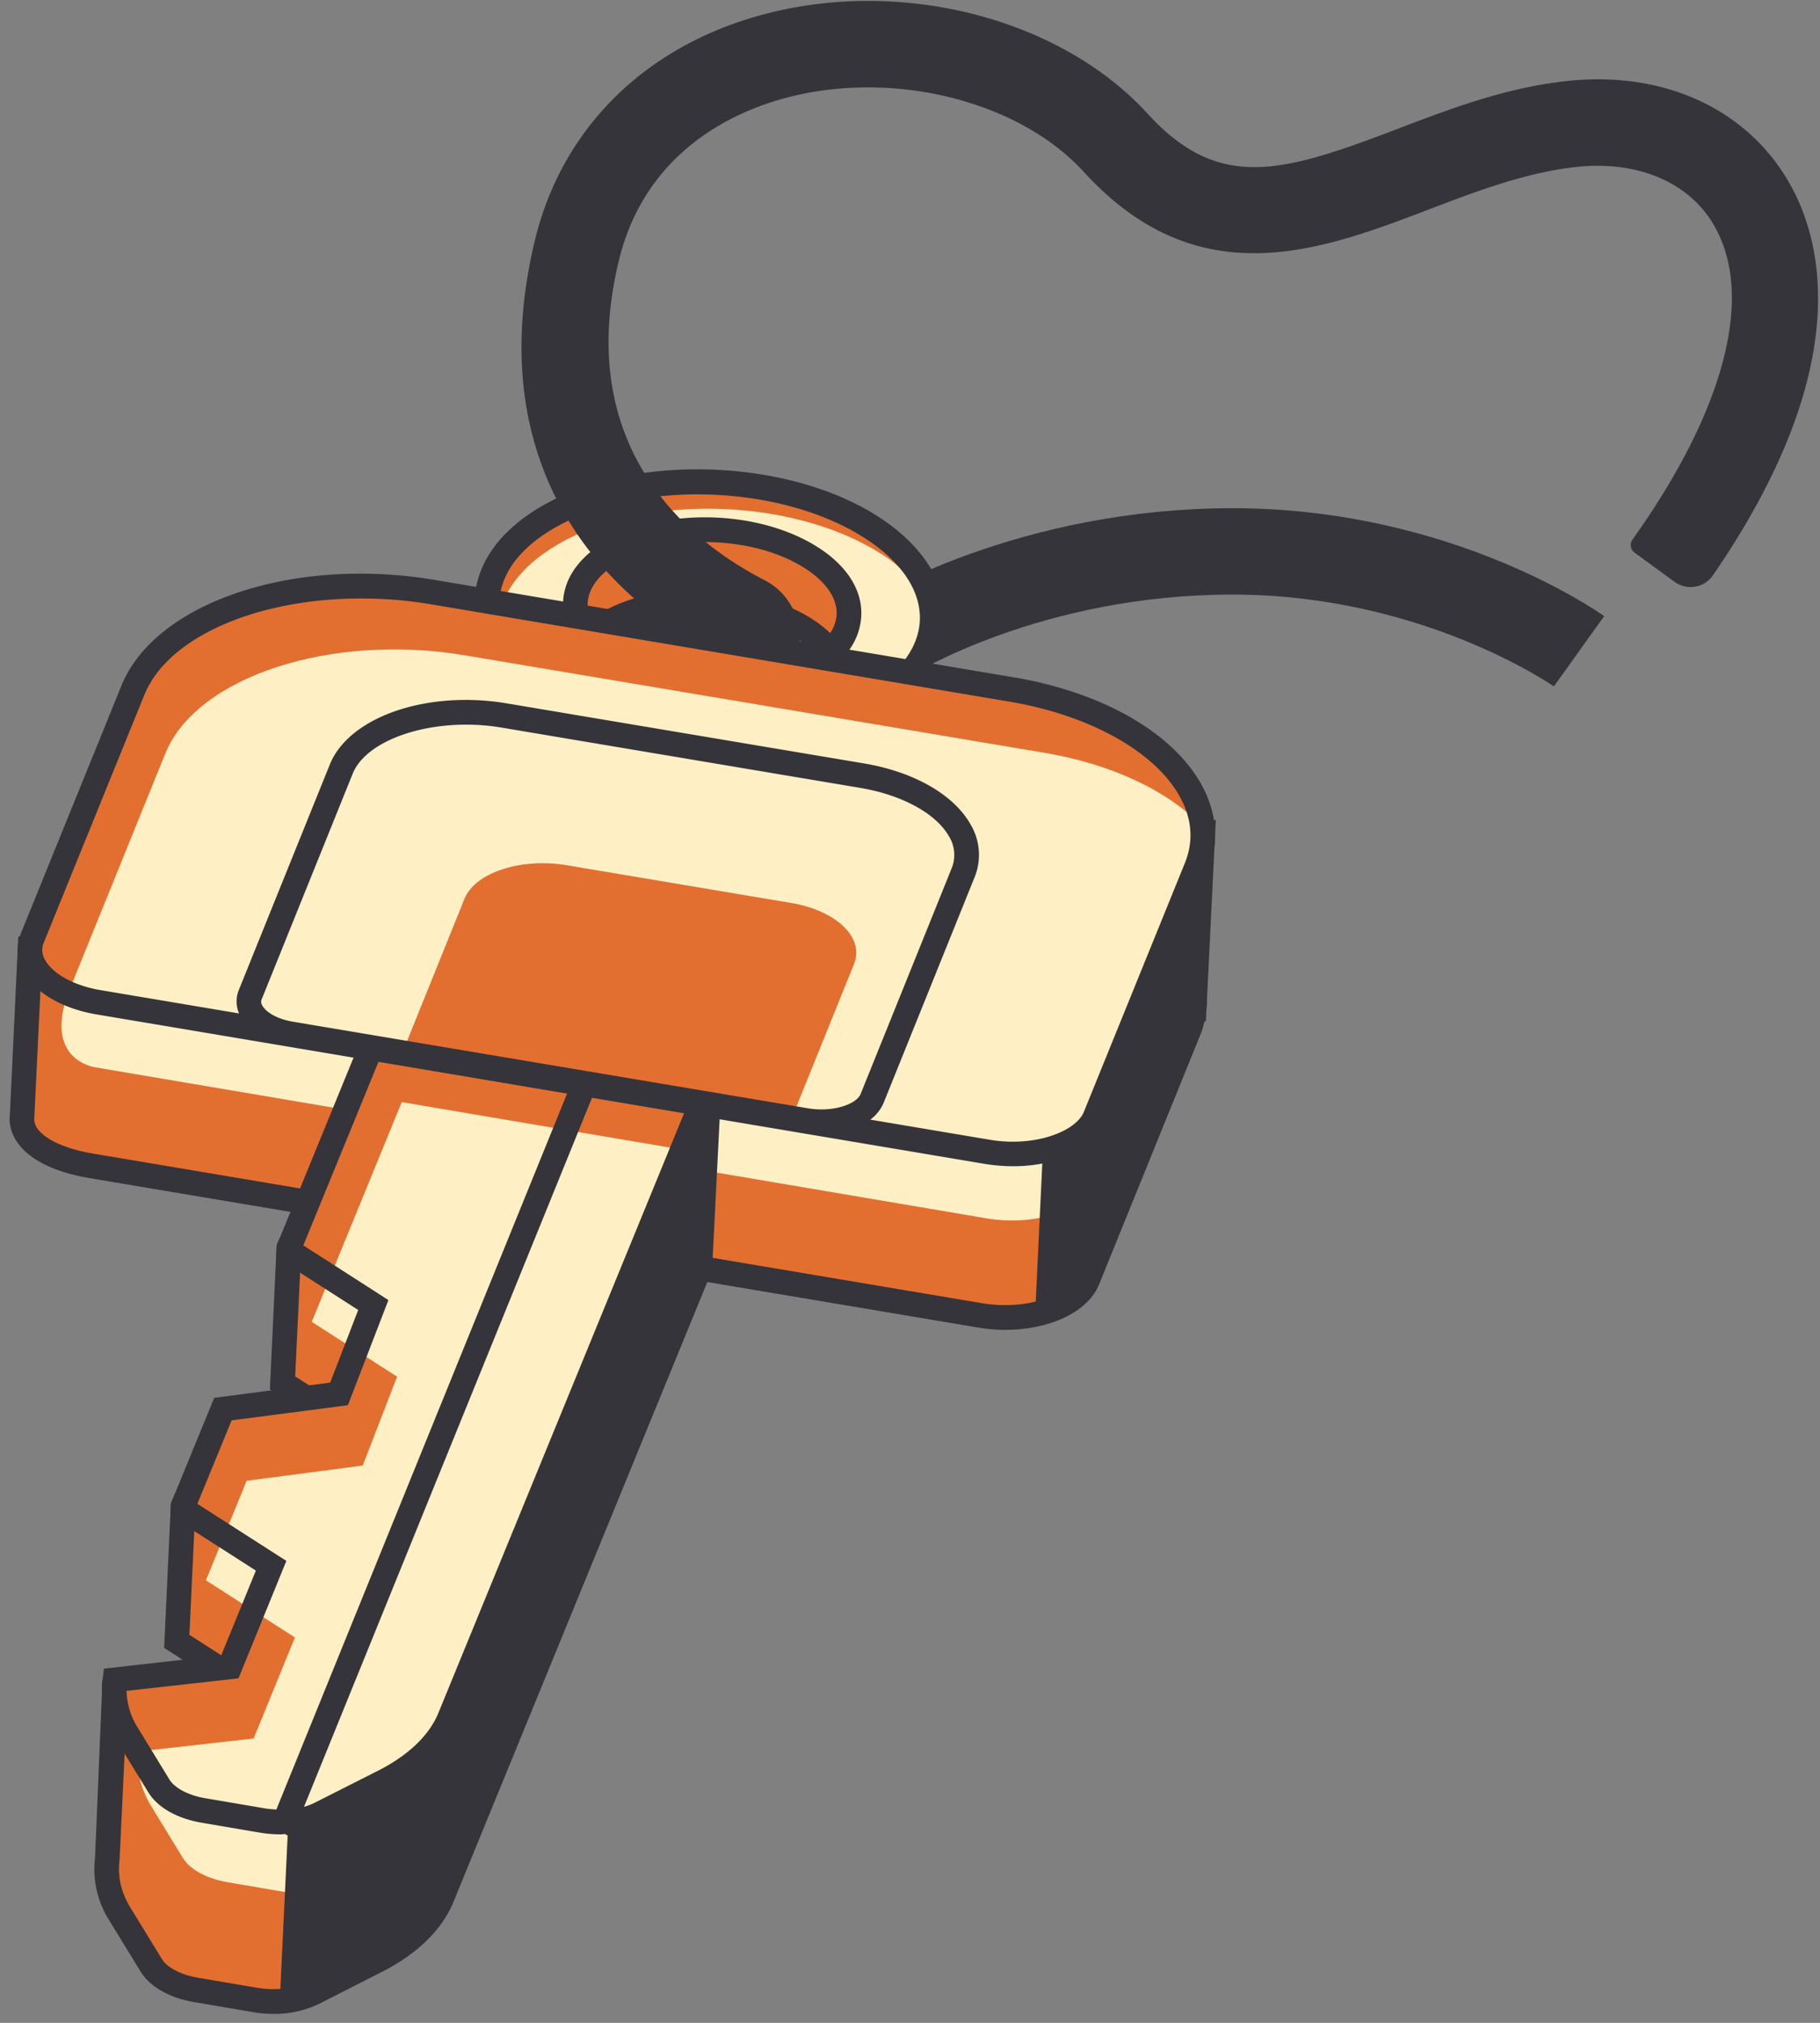 <?xml version="1.0" encoding="UTF-8"?> <svg xmlns="http://www.w3.org/2000/svg" width="27" height="30" fill="none"><rect width="100%" height="100%" fill="#808080" stroke="none"/><path fill="#35343A" d="M23.052 10.18c-.018-.012-1.951-1.359-4.758-1.362h-.01c-2.842 0-4.758 1.191-4.776 1.203l-.686-1.084c.09-.056 2.264-1.401 5.474-1.4 3.234.004 5.412 1.536 5.502 1.601l-.746 1.042Z"></path><path fill="#E26F30" d="M12.927 7.826c-1.255-.806-3.345-.904-4.67-.22-1.325.684-1.382 1.89-.127 2.696.173.112.364.205.565.29-.419-.468-.29-1.04.388-1.389.815-.421 2.1-.36 2.87.135.643.412.718.993.258 1.42.207-.065.406-.141.59-.236 1.323-.684 1.38-1.89.126-2.696Z"></path><path fill="#FEEFC5" d="M9.245 10.2c-.77-.495-.89-1.64-.076-2.06.815-.42 2.17-.311 2.941.183.771.496.583 1.454-.231 1.874-.814.42-1.863.497-2.634.002Zm3.836-1.98c-1.255-.806-3.345-.905-4.67-.22-1.325.683-1.382 1.89-.127 2.695 1.254.806 2.684.892 4.008.208 1.325-.684 2.044-1.878.79-2.684Z"></path><path fill="#35343A" d="M8.796 10.422c-.126-.157-.18-.323-.15-.485a.583.583 0 0 1 .082-.194c.077.073.165.14.264.205h.001c.459.296 1.075.447 1.68.447.492 0 .979-.1 1.372-.303.085-.044.161-.092.233-.144a.56.56 0 0 1 .042.162c.013.163-.056.325-.196.47-1.035.315-2.328.253-3.328-.158Zm3.92-.074c-.019.01-.04.014-.059.024a.84.84 0 0 0 .027-.293.963.963 0 0 0-.13-.383.953.953 0 0 0 .223-.559c.019-.38-.208-.742-.639-1.018-.833-.535-2.173-.598-3.053-.144-.455.234-.715.573-.732.954-.008.18.04.355.136.519a.963.963 0 0 0-.203.423.849.849 0 0 0-.002.296c-.018-.012-.038-.02-.055-.031-.547-.35-.837-.785-.82-1.224.023-.439.353-.845.93-1.144 1.271-.656 3.285-.561 4.489.212.546.35.837.785.818 1.224-.022.44-.352.845-.93 1.144Zm-.655-.696c-.057.04-.115.08-.184.115-.76.393-1.967.335-2.687-.127-.08-.05-.149-.104-.209-.16.056-.041.117-.08.187-.115.76-.393 1.966-.337 2.686.127.08.05.147.104.207.16Zm-.01-.47c-.46-.294-1.074-.446-1.68-.446-.491 0-.978.1-1.371.304a1.647 1.647 0 0 0-.23.144.56.56 0 0 1-.052-.237c.012-.246.202-.475.535-.647.761-.392 1.967-.336 2.687.127.316.202.484.449.472.693a.569.569 0 0 1-.096.27 1.764 1.764 0 0 0-.264-.207Zm1.962.035c.027-.577-.324-1.13-.987-1.557-1.302-.835-3.48-.937-4.853-.228-.701.363-1.103.88-1.13 1.456V8.9c-.027.577.323 1.13.987 1.556.168.108.363.207.592.304l.748.313-.094-.105c.458.117.95.177 1.436.177.302 0 .601-.03.893-.077l-.113.104.773-.24c.239-.076.441-.156.619-.248.701-.361 1.101-.879 1.13-1.456v-.011Z"></path><path fill="#35343A" d="M11.823 9.728a.409.409 0 0 1-.535.27c-1.88-.704-4.249-2.67-3.358-6.412C8.33 1.899 9.583.666 11.364.204c2.05-.532 4.38.08 5.662 1.483 1.06 1.16 2 .875 3.706.225.8-.305 1.626-.62 2.542-.713 1.421-.145 2.642.42 3.268 1.51.496.863.984 2.747-1.13 5.823a.403.403 0 0 1-.572.095l-.59-.43A.141.141 0 0 1 24.22 8c1.368-1.918 1.81-3.61 1.211-4.653-.367-.639-1.123-.965-2.027-.873-.749.077-1.494.36-2.216.636-1.598.608-3.409 1.298-5.108-.559-.96-1.052-2.81-1.517-4.394-1.107-.768.2-2.116.78-2.51 2.44-.672 2.816 1.106 4.176 2.166 4.72.41.211.61.682.481 1.124Z"></path><path fill="#E26F30" d="M17.715 14.963c.009-.058.011-.115.01-.174l.112-2.279-1.164.784c-.472-.295-1.079-.523-1.784-.641l-8.587-1.444c-1.984-.333-3.97.313-4.44 1.445l-.475 1.17-.94.22-.114 2.437-.001.025v.014l-.006.073c.003.345.418.599 1.026.701l13.184 2.218c.713.12 1.429-.114 1.597-.52l1.496-3.686c.041-.097.064-.196.08-.293l.005-.002.002-.047Z"></path><path fill="#FEEFC5" d="M17.783 13.353c-.49-.511-1.315-.92-2.351-1.092l-8.585-1.444c-1.984-.334-3.972.313-4.44 1.445l-1.398 2.47c-.318.88.235 1.069.404 1.097l13.224 2.24c.713.12 1.43-.111 1.598-.52l1.456-3.575c.086-.207.114-.416.092-.621Z"></path><path fill="#35343A" d="m.624 14.187-.116 2.417c.004.212.347.417.875.505l13.184 2.218c.676.114 1.28-.124 1.397-.41l1.496-3.684c.03-.074.053-.154.07-.252l.005-.044c.006-.049.008-.098.008-.148l.094-1.926-.96.645-.1-.063c-.47-.292-1.065-.505-1.718-.616l-8.587-1.444c-1.901-.32-3.803.28-4.241 1.336l-.51 1.256-.897.21Zm14.292 5.536c-.135 0-.272-.012-.41-.035L1.32 17.471c-.733-.123-1.174-.452-1.178-.88l.006-.088.123-2.61.981-.229.44-1.083c.507-1.225 2.543-1.909 4.639-1.557l8.587 1.444c.654.11 1.257.319 1.749.605l1.37-.922-.13 2.644c.001.052-.001.116-.01.18l-.007.17-.023.007c-.017.08-.04.15-.07.22l-1.495 3.684c-.168.407-.74.667-1.387.667Z"></path><path fill="#35343A" d="m16.133 18.978 1.496-3.686c.04-.097.064-.194.08-.293h.004l.003-.05c.007-.058.01-.115.008-.174l.112-2.279-1.163.784a4.212 4.212 0 0 0-.645-.32l-.556 4.098-.115 2.422c.376-.08.675-.258.776-.502Z"></path><path fill="#E26F30" d="m9.064 17.85-3.536-.599-.533 1.3-.71-.01-.092 1.969 1.266.812-.51 1.318-1 .131-1.234-.397-.092 1.97 1.32.846-.111.27-.076.11-2.039-.658-.125 2.662c-.036.272.025.55.188.814l.467.762c.106.174.356.31.662.362l.88.15c.304.05.626.012.855-.104l.933-.472c.488-.248.83-.578.982-.948l3.836-9.364.145-3.07-1.476 2.146Z"></path><path fill="#35343A" d="m1.889 25.16-.115 2.422c-.032.25.023.484.161.71l.467.762c.077.127.288.236.536.277l.881.15c.263.045.548.011.742-.086l.933-.473c.45-.228.759-.523.895-.854l3.824-9.334.113-2.398-1.179 1.714-3.506-.595-.526 1.282-.656-.01-.08 1.686 1.303.835-.601 1.56-1.15.151-1.045-.337-.076 1.624 1.359.872-.186.444-.154.225-1.94-.627Zm2.166 4.707c-.098 0-.198-.008-.297-.025l-.88-.15c-.359-.06-.653-.227-.788-.446l-.467-.761a1.421 1.421 0 0 1-.213-.936l.11-2.627 2.158.43.037-.09-1.28-.823.1-2.141.063-.153 1.368.44.852-.111.416-1.079-1.23-.79.1-2.137.047-.111.722.01.541-1.321 3.564.604 1.775-2.58-.19 3.773-3.836 9.364c-.169.413-.538.773-1.068 1.041l-.933.474a1.518 1.518 0 0 1-.67.145Z"></path><path fill="#E26F30" d="m6.684 25.477 3.836-9.364-4.9-.83-1.335 3.26 1.265.811-.508 1.319-1.722.225-.468 1.144-.138.332 1.32.848-.612 1.499-1.705.192c-.036.272.025.55.188.814l.467.762c.106.174.356.31.662.362l.88.15c.304.052.626.013.855-.103l.933-.473c.488-.248.83-.578.982-.948Z"></path><path fill="#FEEFC5" d="m7.024 26.54 3.147-7.755.106-1.47-.258-.282-4.059-.688-1.335 3.259 1.266.813-.51 1.318-1.722.226-.468 1.143-.136.333 1.32.848-.612 1.498-1.706.192c-.037.272.026.55.188.815l.466.762c.106.174.356.31.662.362l.88.15c.306.052.626.012.855-.105l.933-.471c.49-.248.831-.578.983-.948Z"></path><path fill="#35343A" d="M3.052 26.67c-.248-.04-.46-.15-.538-.278l-.465-.76a1.08 1.08 0 0 1-.172-.555l1.661-.186.71-1.742-1.32-.846.508-1.238 1.725-.225.601-1.559L4.5 18.47l1.22-2.98 2.797.472L4.1 26.836a1.397 1.397 0 0 1-.167-.016l-.881-.15Zm7.196-10.403-3.746 9.141c-.136.33-.445.625-.894.853l-.934.472a.857.857 0 0 1-.164.063l4.372-10.761 1.366.232Zm.51-.286.006-.01-5.27-.894-1.342 3.28-.047.112-.008.178 1.217.781-.416 1.077-1.72.226-.58 1.414-.062.154-.008.181 1.268.813-.514 1.258-1.74.196-.018.141c-.043.315.03.639.212.936l.466.76c.138.223.424.385.788.448l.882.15c.097.015.197.023.296.023.022 0 .04-.005.062-.005l.03.019.06-.006a1.45 1.45 0 0 0 .544-.137l.933-.472c.53-.268.899-.63 1.068-1.043l3.922-9.574-.029-.006Z"></path><path fill="#35343A" d="m10.473 16.433-.777 1.597-2.81 6.937-.374.954-1.314.78-.922.345-.126 2.645c.17-.013.331-.05.46-.117l.934-.472c.49-.248.83-.577.982-.948l3.836-9.364.111-2.357Z"></path><path fill="#E26F30" d="M14.65 17.082 1.466 14.866c-.714-.12-1.155-.548-.987-.955l1.496-3.685c.47-1.132 2.457-1.779 4.44-1.446l8.587 1.444c1.982.334 3.21 1.522 2.741 2.654l-1.496 3.684c-.17.408-.884.64-1.597.52Z"></path><path fill="#FEEFC5" d="M17.835 12.255c-.49-.51-1.316-.919-2.35-1.092L6.897 9.719c-1.983-.333-3.97.313-4.44 1.445L1.01 14.731c.134.059.286.105.456.135l4.641.78c-.067-.067-.093-.146-.061-.224l.846-2.096c.16-.387.84-.608 1.516-.494l3.326.559c.676.113 1.094.519.936.905l-.847 2.096c-.033.079-.117.14-.228.176l3.055.514c.713.12 1.428-.112 1.597-.52l1.496-3.684c.087-.208.115-.418.092-.623Z"></path><path fill="#35343A" d="m17.574 12.809-1.496 3.684c-.119.285-.72.524-1.397.41l-1.77-.298a.612.612 0 0 0 .194-.24l1.35-3.347a.88.88 0 0 0-.053-.785c-.247-.444-.837-.784-1.579-.91l-5.308-.892c-1.18-.197-2.33.198-2.62.902l-1.35 3.344a.457.457 0 0 0 .001.353l-2.05-.345c-.394-.066-.71-.238-.827-.448a.282.282 0 0 1-.02-.256l1.496-3.684c.358-.864 1.694-1.421 3.209-1.421.339 0 .685.026 1.032.085l8.585 1.444c1.191.2 2.162.74 2.532 1.41.183.33.207.665.071.994Zm-13.69 2.007 1.35-3.346c.18-.434.892-.723 1.683-.723.177 0 .358.015.537.046l5.308.892c.624.105 1.13.383 1.32.725a.523.523 0 0 1 .035.47l-1.35 3.346c-.064.152-.413.274-.786.21l-7.628-1.282c-.267-.044-.415-.157-.462-.241-.024-.044-.017-.075-.008-.098Zm13.94-3.18c-.43-.775-1.474-1.371-2.791-1.592L6.446 8.6c-2.093-.352-4.132.332-4.64 1.557L.311 13.84a.65.65 0 0 0 .038.573c.172.31.578.547 1.086.632l13.184 2.218c.14.022.276.033.411.033.648 0 1.219-.259 1.387-.666l1.496-3.684c.178-.429.148-.882-.09-1.31Z"></path></svg> 